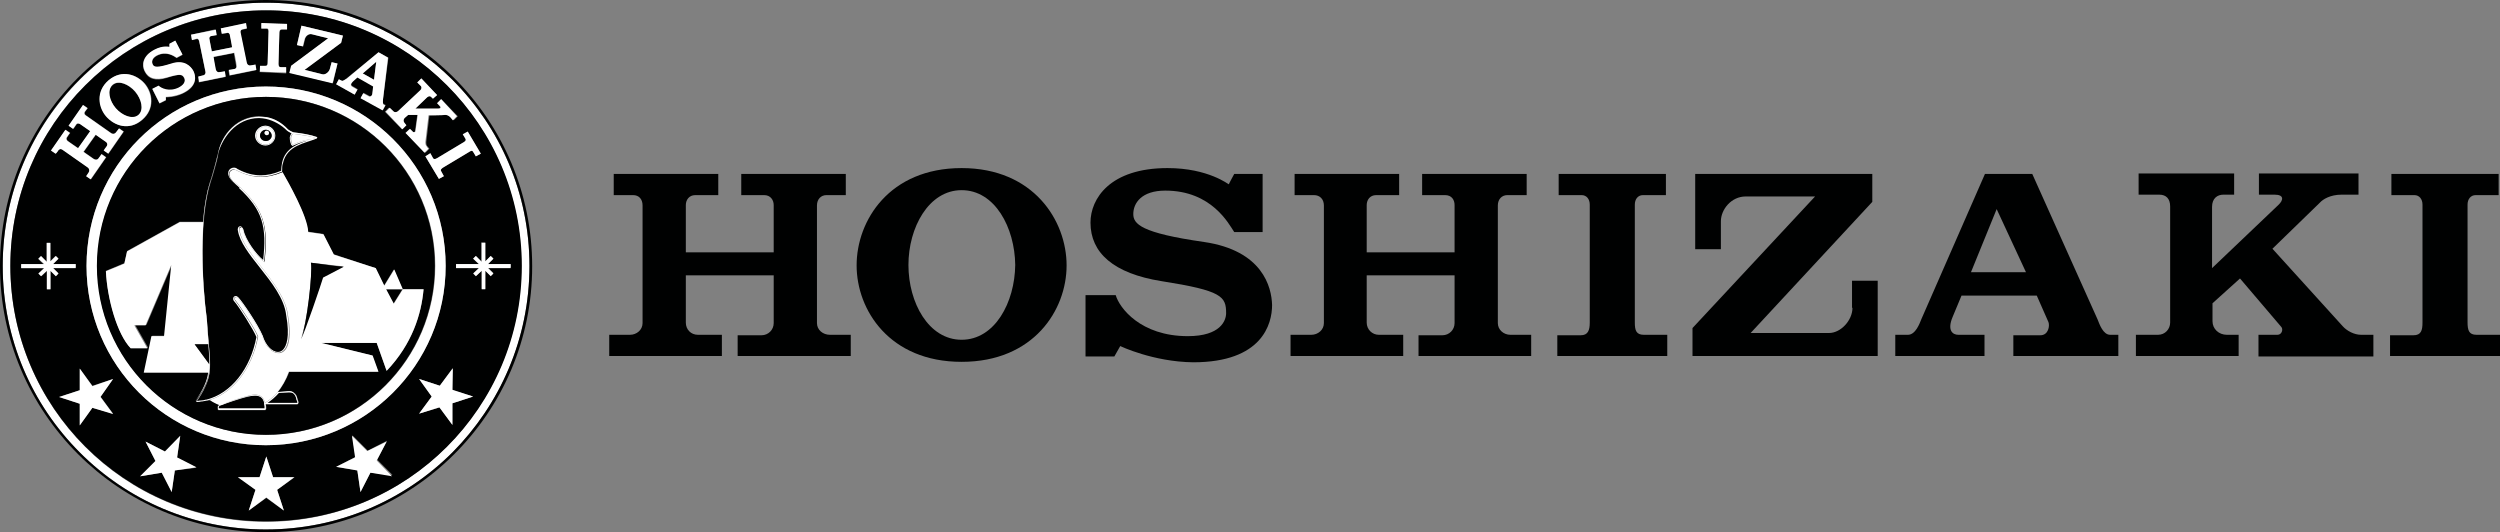 <?xml version="1.0" encoding="utf-8"?>
<!-- Generator: Adobe Illustrator 29.8.1, SVG Export Plug-In . SVG Version: 9.03 Build 0)  -->
<svg version="1.0" id="Layer_1" xmlns="http://www.w3.org/2000/svg" xmlns:xlink="http://www.w3.org/1999/xlink" x="0px" y="0px"
	 viewBox="0 0 554.8 118.1" style="enable-background:new 0 0 554.8 118.1;" xml:space="preserve">
<rect x="0" y="0" width="554.8" height="118.1" fill="#808080" stroke="none"/>
<style type="text/css">
	.st0{fill:none;}
	.st1{fill:#FFFFFF;}
	.st2{fill:#000101;}
</style>
<g>
	<polygon class="st0" points="437.4,60.4 449.6,60.4 443.1,46.5 	"/>
	<path class="st0" d="M213.4,42.2c-7.3,0-11.8,8.3-11.8,16.6c0,8.3,4.5,16.6,11.8,16.6c7.4,0,11.8-8.2,11.9-16.6
		C225.2,50.5,220.8,42.2,213.4,42.2z"/>
	<path class="st0" d="M117.5,59C117.5,59,117.5,59,117.5,59c0-16.2-6.5-30.8-17.1-41.4C91.1,8.4,78.8,2.3,65,0.9
		c13.8,1.4,26.1,7.6,35.4,16.8C111,28.3,117.5,42.9,117.5,59z"/>
	<path class="st1" d="M100.4,100.4C111,89.8,117.5,75.2,117.5,59c0-16.1-6.6-30.8-17.1-41.3C91.1,8.4,78.8,2.3,65,0.9
		c-2-0.2-4-0.3-6-0.3c-16.1,0-30.8,6.5-41.3,17.1C7.1,28.3,0.6,42.9,0.6,59c0,16.2,6.5,30.8,17.1,41.4C28.3,111,42.9,117.5,59,117.5
		v0C75.2,117.5,89.8,111,100.4,100.4z M2.3,59C2.3,27.7,27.7,2.3,59,2.3s56.7,25.4,56.7,56.7S90.4,115.8,59,115.8
		C27.7,115.8,2.3,90.4,2.3,59z"/>
	<path class="st2" d="M59,0C26.4,0,0,26.4,0,59c0,32.6,26.4,59,59,59.1v-0.3v-0.3c-16.1,0-30.8-6.5-41.3-17.1
		C7.1,89.8,0.6,75.2,0.6,59c0-16.1,6.5-30.8,17.1-41.4C28.3,7.1,42.9,0.6,59,0.6c2,0,4,0.1,6,0.3c13.8,1.4,26.1,7.6,35.4,16.8
		C111,28.3,117.5,42.9,117.5,59c0,0,0,0,0,0c0,16.2-6.6,30.8-17.1,41.4C89.8,111,75.2,117.5,59,117.5v0v0.3v0.3
		c32.6,0,59.1-26.4,59.1-59S91.7,0,59,0z"/>
	<polygon class="st2" points="83.5,13.7 80.5,16.3 83,17.7 	"/>
	<path class="st2" d="M30.7,25.6c1.3-1.1,0.8-3.5-0.7-5.2c-1.4-1.7-3.7-2.7-5-1.5c-1.4,1.1-0.7,3.5,0.7,5.2
		C27.1,25.7,29.4,26.7,30.7,25.6z"/>
	<path class="st2" d="M115.8,59c0-31.3-25.4-56.7-56.7-56.7S2.3,27.7,2.3,59s25.4,56.7,56.7,56.7C90.4,115.8,115.8,90.4,115.8,59z
		 M82.2,104.9l-2.2,4.3l-0.7-4.8l-4.7-0.8l4.3-2.2l-0.7-4.8l3.4,3.4l4.3-2.2l-2.2,4.2l3.4,3.4L82.2,104.9z M100.4,89.5l0,4.8
		l-2.8-3.9L93,91.8l2.8-3.8L93,84.1l4.6,1.5l2.8-3.8l0,4.8L105,88L100.4,89.5z M107.7,53.9V58l1.2-1.2l0.6,0.6l-1.2,1.2h5.1v0.8
		h-5.1l1.2,1.2l-0.6,0.6l-1.2-1.2v4.1h-0.8v-4.1l-1.2,1.2l-0.6-0.6l1.2-1.2h-5.1v-0.8h5l-1.2-1.2l0.6-0.6l1.2,1.2v-4.2H107.7z
		 M103.8,29.2l2.9,4.9l-1.1,0.6c0,0-0.4-0.8-0.6-1c-0.1-0.2-0.4-0.3-0.7-0.1l-6,3.6c-0.4,0.2-0.6,0.5-0.4,0.8l0.6,1.1l-1.1,0.6l-3-5
		l1.1-0.7l0.6,1.1c0.2,0.4,0.5,0.3,0.9,0l6-3.6c0.3-0.2,0.4-0.4,0.3-0.7c-0.2-0.3-0.6-1-0.6-1L103.8,29.2z M87.3,24.7
		c0.3,0.3,0.7,0.2,1,0l5-4.7c0.3-0.3,0.3-0.6,0.1-0.9l-0.8-0.8l0.9-0.9l3.5,3.7L96,21.9l-0.4-0.4c-0.2-0.2-0.6-0.3-0.9,0.1l-2.6,2.5
		l5.1,0c0.4,0,0.7-0.2,0.3-0.6L97,22.9l0.9-0.9l3.7,3.8l-0.9,0.9l-0.6-0.7c-0.4-0.4-0.9-0.5-1.1-0.5c-0.2,0-3.7,0.1-3.7,0.1
		l-0.7,5.9c0,0.3,0,0.8,0.3,1c0.1,0.1,0.4,0.5,0.4,0.5l-0.9,0.9L90,29.5l0.9-0.9l0.7,0.7c0.2,0.2,0.4,0,0.5-0.2l0.5-3.6l-2.1,0
		l-0.8,0.7c-0.3,0.3-0.3,0.8,0,1.1l0.4,0.5l-0.9,0.9l-3.8-3.9l0.9-0.9L87.3,24.7z M84,11.6l2.2,1.2L85,22c0,0.3-0.2,1,0.2,1.1
		l0.4,0.2L85,24.4l-4.9-2.7l0.6-1.1l1.3,0.7c0.4,0.2,0.7-0.2,0.7-0.5l0.2-1.7l-3.5-2l-1,0.9c-0.6,0.5-0.5,0.9-0.2,1.1l1.2,0.7
		L78.7,21l-4.1-2.3l0.6-1.1l0.6,0.3c0.3,0.2,0.8-0.3,1.1-0.5L84,11.6z M64.7,14.6l8.2-6.1l-3.6-0.9c-0.7-0.2-1.5,0.4-1.6,1.1
		l-0.4,1.6L65.9,10l1-4.3l9.2,2.2l-0.4,1.6l-8.1,6l4,1c0.6,0.2,1.4-0.4,1.6-1.2l0.4-1.5l1.3,0.3l-1,4.3l-9.6-2.3
		C64.3,16.2,64.7,14.6,64.7,14.6z M57.7,14.7l1.2,0c0.4,0,0.5-0.3,0.5-0.7l0.2-7c0-0.3-0.2-0.6-0.4-0.6c-0.3,0-1.2,0-1.2,0l0-1.2
		l5.7,0.2l0,1.2c0,0-0.9,0-1.2,0c-0.3,0-0.4,0.2-0.5,0.6l-0.2,7c0,0.5,0.1,0.7,0.5,0.8l1.2,0l0,1.3L57.6,16L57.7,14.7z M47.8,6.5
		l0.2,1.2c0,0-1,0.2-1.2,0.2c-0.3,0.1-0.4,0.4-0.4,0.7C46.6,9,47,11.4,47,11.4l4.6-0.9c0,0-0.5-2.4-0.5-2.7
		c-0.1-0.3-0.3-0.6-0.6-0.5c-0.2,0.1-1.2,0.2-1.2,0.2L49,6.3l5.5-1.1l0.2,1.2l-1,0.2c-0.3,0.1-0.4,0.3-0.4,0.7l1.4,6.8
		c0.1,0.4,0.4,0.6,0.8,0.5c0.2,0,1.1-0.2,1.1-0.2l0.2,1.2l-5.9,1.2l-0.2-1.2c0,0,0.9-0.2,1.2-0.2c0.4-0.1,0.6-0.4,0.5-0.8
		c-0.1-0.3-0.5-2.8-0.5-2.8l-4.6,0.9c0,0,0.5,2.4,0.5,2.8c0.1,0.4,0.4,0.6,0.8,0.6c0.3-0.1,1.2-0.2,1.2-0.2l0.2,1.2l-5.9,1.2L44,17
		c0,0,0.8-0.2,1.1-0.2c0.3-0.1,0.6-0.4,0.5-0.8l-1.4-6.8c-0.1-0.4-0.3-0.6-0.6-0.5l-1,0.2l-0.2-1.2L47.8,6.5z M34.3,11.1
		c1.9-1,3.4-0.6,3.3-0.6c0,0,0-0.7,0-0.7l1.3-0.7l1.6,3.1l-1.3,0.7c-0.5-0.3-2.2-1.7-4.4-0.5c-1.1,0.6-1.2,1.4-0.9,2
		c0.2,0.5,0.9,0.8,4.1-0.2c3-1,4.4,0.7,4.9,1.6c0.5,1,1.1,3.3-2.2,4.9c-1.9,1-3.9,0.9-3.9,0.9v0.7L35.4,23l-1.6-3.2l1.4-0.7
		c0.5,0.6,2.3,1.6,4.5,0.4c1.6-0.8,1.4-1.7,1.2-2.1c-0.5-0.9-0.8-1.1-3.9-0.1c-2.5,0.8-4.1,0.2-4.9-1.4
		C31.4,14.5,31.5,12.4,34.3,11.1z M24.2,17.8c2.9-2.5,6.3-1.2,8,0.8c1.7,2,2.3,5.5-0.6,8c-2.9,2.5-6.2,1.3-7.9-0.8
		C21.9,23.8,21.2,20.3,24.2,17.8z M14.6,28.8l1,0.7c0,0-0.6,0.8-0.7,1c-0.2,0.3-0.1,0.6,0.2,0.8c0.3,0.2,2.3,1.6,2.3,1.6l2.7-3.8
		c0,0-2-1.4-2.3-1.6c-0.2-0.2-0.6-0.2-0.8,0.1c-0.1,0.2-0.7,1-0.7,1l-1-0.7l3.2-4.6l1,0.7c0,0-0.6,0.8-0.6,0.8
		c-0.2,0.2-0.1,0.6,0.2,0.8l5.7,4c0.3,0.2,0.8,0.1,1-0.2c0.1-0.2,0.6-0.9,0.7-0.9l1,0.7l-3.4,4.9l-1-0.7c0,0,0.5-0.8,0.7-1
		c0.2-0.3,0.1-0.7-0.2-0.9c-0.3-0.2-2.3-1.6-2.3-1.6l-2.7,3.8c0,0,2,1.4,2.3,1.6c0.3,0.2,0.7,0.2,1-0.1c0.2-0.2,0.7-1,0.7-1l1,0.7
		l-3.4,4.9l-1-0.7c0,0,0.5-0.7,0.6-0.9c0.2-0.3,0.1-0.7-0.2-1l-5.7-4C13.5,33,13.2,33,13,33.3c0,0-0.6,0.8-0.6,0.8l-1-0.7L14.6,28.8
		z M12.4,61.3l-1.2-1.2v4.1h-0.8v-4.1l-1.2,1.2l-0.6-0.6l1.2-1.2H4.7v-0.8h5l-1.2-1.2l0.6-0.6l1.2,1.2v-4.2h0.8V58l1.2-1.2l0.6,0.6
		l-1.2,1.2h5.1v0.8h-5.1l1.2,1.2L12.4,61.3z M20.5,90.5l-2.8,3.9l0-4.8l-4.6-1.5l4.6-1.5l0-4.8l2.8,3.8l4.6-1.5l-2.8,3.9l2.8,3.8
		L20.5,90.5z M19.2,59c0-22,17.8-39.8,39.8-39.8S98.9,37,98.9,59C98.9,81,81,98.8,59,98.8C37.1,98.8,19.2,81,19.2,59z M38.8,104.4
		l-0.7,4.8l-2.2-4.3l-4.8,0.8l3.4-3.4L32.3,98l4.3,2.2l3.4-3.4l-0.7,4.8l4.3,2.2L38.8,104.4z M52.8,105.9h4.8l1.5-4.6l1.5,4.6h4.8
		l-3.9,2.8l1.5,4.6l-3.9-2.8l-3.9,2.8l1.5-4.6L52.8,105.9z"/>
	<path class="st1" d="M98.9,59C98.9,37,81,19.2,59,19.2S19.2,37,19.2,59c0,22,17.8,39.8,39.8,39.8C81,98.8,98.9,81,98.9,59z
		 M21.6,59c0-20.7,16.8-37.5,37.5-37.5c20.7,0,37.5,16.8,37.5,37.5S79.8,96.5,59.1,96.5S21.6,79.7,21.6,59z"/>
	<path class="st1" d="M63.5,14.9l-1.2,0c-0.4,0-0.5-0.3-0.5-0.8l0.2-7c0-0.3,0.2-0.6,0.5-0.6c0.3,0,1.2,0,1.2,0l0-1.2l-5.7-0.2
		l0,1.2c0,0,0.9,0,1.2,0c0.3,0,0.4,0.2,0.4,0.6l-0.2,7c0,0.5-0.1,0.7-0.5,0.7l-1.2,0l0,1.3l5.8,0.2L63.5,14.9z"/>
	<path class="st1" d="M103,31.5l-6,3.6c-0.4,0.2-0.7,0.3-0.9,0L95.5,34l-1.1,0.7l3,5l1.1-0.6l-0.6-1.1c-0.2-0.3,0-0.5,0.4-0.8l6-3.6
		c0.3-0.2,0.6-0.2,0.7,0.1c0.2,0.3,0.6,1,0.6,1l1.1-0.6l-2.9-4.9l-1.1,0.6c0,0,0.5,0.8,0.6,1C103.5,31.1,103.3,31.3,103,31.5z"/>
	<path class="st1" d="M74.9,14.1l-1.3-0.3l-0.4,1.5c-0.2,0.7-1,1.3-1.6,1.2l-4-1l8.1-6l0.4-1.6l-9.2-2.2l-1,4.3l1.3,0.3l0.4-1.6
		c0.2-0.7,0.9-1.3,1.6-1.1l3.6,0.9l-8.2,6.1c0,0-0.4,1.6-0.4,1.6l9.6,2.3L74.9,14.1z"/>
	<path class="st1" d="M75.8,17.9l-0.6-0.3l-0.6,1.1l4.1,2.3l0.6-1.1l-1.2-0.7c-0.3-0.2-0.4-0.5,0.2-1.1l1-0.9l3.5,2l-0.2,1.7
		c0,0.2-0.4,0.7-0.7,0.5l-1.3-0.7l-0.6,1.1l4.9,2.7l0.6-1.1l-0.4-0.2C84.9,22.9,85,22.3,85,22l1.1-9.2L84,11.6l-7.1,5.9
		C76.6,17.6,76.1,18.1,75.8,17.9z M83.5,13.7l-0.5,4l-2.5-1.4L83.5,13.7z"/>
	<path class="st1" d="M89.3,28.7l0.9-0.9l-0.4-0.5c-0.3-0.3-0.3-0.8,0-1.1l0.8-0.7l2.1,0l-0.5,3.6c0,0.2-0.3,0.3-0.5,0.2L91,28.6
		L90,29.5l4.2,4.4l0.9-0.9c0,0-0.4-0.4-0.4-0.5c-0.3-0.3-0.3-0.7-0.3-1l0.7-5.9c0,0,3.5,0,3.7-0.1c0.3,0,0.7,0.1,1.1,0.5l0.6,0.7
		l0.9-0.9L97.9,22L97,22.9l0.6,0.6c0.4,0.4,0.1,0.6-0.3,0.6l-5.1,0l2.6-2.5c0.4-0.3,0.7-0.3,0.9-0.1l0.4,0.4l0.9-0.8l-3.5-3.7
		l-0.9,0.9l0.8,0.8c0.2,0.2,0.2,0.6-0.1,0.9l-5,4.7c-0.3,0.2-0.7,0.3-1,0l-0.8-0.8l-0.9,0.9L89.3,28.7z"/>
	<path class="st1" d="M43.6,8.6c0.3-0.1,0.5,0.1,0.6,0.5l1.4,6.8c0.1,0.4-0.2,0.8-0.5,0.8C44.8,16.8,44,17,44,17l0.2,1.2l5.9-1.2
		l-0.2-1.2c0,0-0.9,0.2-1.2,0.2c-0.4,0.1-0.7-0.2-0.8-0.6c-0.1-0.3-0.5-2.8-0.5-2.8l4.6-0.9c0,0,0.5,2.4,0.5,2.8
		c0.1,0.4-0.1,0.8-0.5,0.8c-0.3,0.1-1.2,0.2-1.2,0.2l0.2,1.2l5.9-1.2l-0.2-1.2c0,0-0.8,0.2-1.1,0.2c-0.4,0.1-0.7-0.2-0.8-0.5
		l-1.4-6.8c-0.1-0.4,0.1-0.6,0.4-0.7l1-0.2l-0.2-1.2L49,6.3l0.2,1.2c0,0,1-0.2,1.2-0.2c0.3-0.1,0.6,0.2,0.6,0.5
		c0.1,0.3,0.5,2.7,0.5,2.7L47,11.4c0,0-0.5-2.4-0.5-2.7c-0.1-0.3,0-0.6,0.4-0.7c0.2,0,1.2-0.2,1.2-0.2l-0.2-1.2l-5.5,1.1l0.2,1.2
		L43.6,8.6z"/>
	<path class="st1" d="M13,33.3c0.2-0.2,0.5-0.3,0.8-0.1l5.7,4c0.3,0.2,0.4,0.7,0.2,1c-0.1,0.2-0.6,0.9-0.6,0.9l1,0.7l3.4-4.9l-1-0.7
		c0,0-0.5,0.8-0.7,1c-0.2,0.3-0.6,0.3-1,0.1c-0.3-0.2-2.3-1.6-2.3-1.6l2.7-3.8c0,0,2,1.4,2.3,1.6c0.3,0.2,0.4,0.6,0.2,0.9
		c-0.2,0.2-0.7,1-0.7,1l1,0.7l3.4-4.9l-1-0.7c0,0-0.5,0.7-0.7,0.9c-0.2,0.3-0.6,0.4-1,0.2l-5.7-4c-0.3-0.2-0.4-0.5-0.2-0.8
		c0,0,0.6-0.8,0.6-0.8l-1-0.7l-3.2,4.6l1,0.7c0,0,0.6-0.8,0.7-1c0.2-0.3,0.5-0.2,0.8-0.1c0.3,0.2,2.3,1.6,2.3,1.6l-2.7,3.8
		c0,0-2-1.4-2.3-1.6c-0.2-0.2-0.4-0.5-0.2-0.8c0.1-0.2,0.7-1,0.7-1l-1-0.7l-3.2,4.6l1,0.7C12.5,34.1,13,33.3,13,33.3z"/>
	<path class="st1" d="M37,17.2c3.1-0.9,3.5-0.7,3.9,0.1c0.2,0.4,0.3,1.3-1.2,2.1c-2.2,1.1-4,0.1-4.5-0.4l-1.4,0.7l1.6,3.2l1.4-0.7
		v-0.7c0,0,2,0,3.9-0.9c3.3-1.7,2.7-3.9,2.2-4.9c-0.5-0.9-1.9-2.6-4.9-1.6c-3.2,1-3.8,0.8-4.1,0.2c-0.3-0.6-0.2-1.4,0.9-2
		c2.2-1.1,3.9,0.2,4.4,0.5l1.3-0.7l-1.6-3.1l-1.3,0.7c0,0,0,0.7,0,0.7c0,0-1.4-0.4-3.3,0.6c-2.7,1.4-2.8,3.5-2.2,4.7
		C32.9,17.4,34.5,17.9,37,17.2z"/>
	<path class="st1" d="M31.5,26.6c2.9-2.5,2.3-5.9,0.6-8c-1.7-2-5-3.3-8-0.8c-2.9,2.5-2.3,6-0.6,8C25.3,27.9,28.6,29.1,31.5,26.6z
		 M25,18.8c1.3-1.1,3.6-0.1,5,1.5c1.4,1.7,2,4.1,0.7,5.2c-1.3,1.1-3.6,0.1-5-1.5C24.3,22.4,23.7,20,25,18.8z"/>
	<polygon class="st1" points="59.1,110.4 63,113.3 61.5,108.7 65.3,105.9 60.6,105.9 59.1,101.3 57.6,105.9 52.8,105.9 56.7,108.7 
		55.2,113.3 	"/>
	<polygon class="st1" points="85.8,98 81.5,100.1 78.1,96.7 78.8,101.5 74.6,103.6 79.3,104.4 80,109.2 82.2,104.9 87,105.7 
		83.6,102.2 	"/>
	<polygon class="st1" points="100.5,81.7 97.6,85.6 93,84.1 95.8,88 93,91.8 97.5,90.4 100.4,94.3 100.4,89.5 105,88 100.4,86.5 	
		"/>
	<polygon class="st1" points="40,96.7 36.6,100.2 32.3,98 34.5,102.3 31.1,105.7 35.9,104.9 38.1,109.2 38.8,104.4 43.6,103.7 
		39.3,101.5 	"/>
	<polygon class="st1" points="25.1,84.1 20.5,85.7 17.7,81.8 17.7,86.6 13.1,88.1 17.7,89.6 17.7,94.4 20.5,90.5 25.1,91.9 
		22.3,88.1 	"/>
	<polygon class="st1" points="16.8,59.5 16.8,58.6 11.8,58.6 13,57.4 12.4,56.8 11.2,58 11.2,53.9 10.4,53.9 10.4,58.1 9.1,56.8 
		8.5,57.4 9.8,58.6 4.7,58.6 4.7,59.5 9.8,59.5 8.5,60.7 9.1,61.3 10.4,60.1 10.4,64.2 11.2,64.2 11.2,60.1 12.4,61.3 13,60.7 
		11.8,59.5 	"/>
	<polygon class="st1" points="105.6,56.8 105,57.4 106.3,58.6 101.2,58.6 101.2,59.5 106.3,59.5 105,60.7 105.6,61.3 106.9,60.1 
		106.9,64.2 107.7,64.2 107.7,60.1 108.9,61.3 109.5,60.7 108.3,59.5 113.3,59.5 113.3,58.6 108.3,58.6 109.5,57.4 108.9,56.8 
		107.7,58 107.7,53.9 106.9,53.9 106.9,58.1 	"/>
	<path class="st2" d="M96.5,59c0-20.7-16.8-37.5-37.5-37.5c-20.7,0-37.5,16.8-37.5,37.5s16.8,37.5,37.5,37.5S96.5,79.7,96.5,59z
		 M58.9,91H48.4c0-0.1-0.1-0.2-0.1-0.3c0,0,0-0.1,0-0.1c0-0.1,0-0.1,0-0.2c0,0,0-0.1,0-0.1c0,0,0,0,0-0.1c0.1-0.2,0.3-0.3,0.5-0.4
		c-1.3-0.5-2.2-1-2.3-1.2c-0.2,0.1-0.3,0.1-0.5,0.1c0,0-0.1,0-0.1,0c-0.4,0.1-0.7,0.2-1.1,0.2c-0.1,0-0.1,0-0.2,0
		c-0.4,0-0.8,0.1-1.1,0.1c0,0,0,0,0,0c0,0,0,0,0,0c0,0,0,0,0,0c1.8-2.6,2.6-4.4,2.9-6.4H32.1l1.7-8.1h2.8l1.6-15.8l-5.7,13.4h-2.5
		l2.9,5.1H29c-3-3.1-5.2-11-5.5-17.1l4.1-1.7l0.6-2.7l11.7-6.5h5.2c0,0.3,0,0.6,0,0.9c0.2-3.7,0.7-7.2,1.6-10
		c0.3-0.8,1.5-5.1,1.5-5.2c0.9-6.4,6.1-10,11-8.9c1.7,0.4,3.3,1.2,4.7,2.7c0.2,0.2,1,0.7,1.5,0.7c1.7,0.2,3.6,0.5,4.9,1
		c0.2,0.1,0.1,0.3-0.2,0.4c-2.3,1-6.5,1.4-7.3,5.4c-0.1,0.6-0.2,1.2-0.2,1.9c1.2,2.1,5.6,9.8,5.7,13.3l3.4,0.5l2.3,4.5l1.5,0.5
		l7.8,2.6l1.9,3.9l2.2-3.6l1.9,4.4l-3.7,0l1.7,3.2l2-3.2H94c-0.5,5.6-2.5,12.1-8.2,18.1l-2.2-6.2H71.2l11.4,2.8l1.3,3.6H64.2
		c-0.7,1.9-1.6,3.3-2.5,4.5l2.2-0.1c0.5-0.1,1-0.1,1.5,0.4c0.3,0.3,0.5,0.7,0.7,1.4c0.1,0.3,0.3,0.8,0,1h-7.1c0,0.2,0.1,0.4,0.1,0.6
		c0,0,0,0.1,0,0.1c0,0.1,0,0.1,0,0.2c0,0.1,0,0.1,0,0.1c0,0,0,0.1,0,0.1C58.9,90.9,58.9,90.9,58.9,91C58.9,91,58.9,91,58.9,91z"/>
	<path class="st1" d="M48.4,90.6c0-0.1,0-0.1,0-0.2C48.3,90.5,48.3,90.5,48.4,90.6z"/>
	<path class="st1" d="M59,90.4c0,0.1,0,0.1,0,0.2C59,90.5,59,90.4,59,90.4z"/>
	<path class="st1" d="M66,89.6h-7.1c0,0.2,0.1,0.4,0.1,0.6c0-0.2,0-0.4-0.1-0.6L66,89.6c0.4-0.2,0.1-0.7,0-1
		c-0.1-0.7-0.4-1.2-0.7-1.4c0.3,0.3,0.5,0.7,0.7,1.4C66.1,88.9,66.3,89.4,66,89.6z"/>
	<path class="st1" d="M59,90.7c0,0,0,0.1,0,0.1C59,90.8,59,90.7,59,90.7z"/>
	<path class="st1" d="M54.8,87.9c2.1-0.7,3.4-0.3,3.9,1.1c0,0.1,0.1,0.3,0.1,0.4c1-0.6,1.9-1.3,2.8-2.4l0,0c0.9-1.1,1.8-2.6,2.5-4.5
		H84l-1.3-3.6l-11.4-2.8h12.3l2.2,6.2c5.7-6,7.7-12.6,8.2-18.1h-4.6l-2,3.2l-1.7-3.2l3.7,0l-1.9-4.4l-2.2,3.6l-1.9-3.9L75.6,57
		l-1.5-0.5l-2.3-4.5l-3.4-0.5c-0.1-3.5-4.5-11.2-5.7-13.3c-3.5,1.5-6.4,1.5-10.1-0.3c-0.9-0.7-2.8,0.4-0.8,2.4l0-0.1
		c7,6,7.8,9.9,6.9,18c-1.6-1.1-4.3-4.8-4.8-7.2c-0.1-0.7-0.9-0.8-0.7,0.2c0.8,5.2,9.9,11.9,10.7,18.7c2,11.3-4.4,9.6-5.7,4.7
		c-1.1-2.5-4.5-7.6-5.4-8.4c-0.4-0.6-1,0-0.5,0.5c1,1.2,4.6,6.7,5,8c-1.3,7-5.6,12.7-11.2,14.2c0.2,0,0.3-0.1,0.5-0.1
		c0.1,0.1,1,0.7,2.3,1.2c0.1,0,0.2-0.1,0.3-0.1C49.9,89.4,53.2,88.3,54.8,87.9z M69,58.3l5.2,0.6l2,0.2l-4.6,2.4
		c-0.3,1.2-4.2,12.3-4.9,13.7C68.2,71.9,69.4,60.5,69,58.3z"/>
	<path class="st1" d="M44.7,89.1c-0.4,0-0.8,0.1-1.1,0.1C43.9,89.2,44.3,89.1,44.7,89.1z"/>
	<path class="st1" d="M48.4,90.3C48.4,90.3,48.4,90.3,48.4,90.3C48.4,90.3,48.4,90.3,48.4,90.3z"/>
	<path class="st1" d="M45.9,70.8c-1.1-8-1.8-22.3,0.8-30.6c0.3-0.8,1.5-5.1,1.5-5.2c0.9-6.4,6.1-9.9,11-8.9c-4.9-1-10.1,2.5-11,8.9
		c0,0.2-1.2,4.4-1.5,5.2c-0.9,2.8-1.4,6.3-1.6,10c0-0.3,0-0.6,0-0.9h-5.2l-11.7,6.5l-0.6,2.7l-4.1,1.7c0.3,6.2,2.5,14,5.5,17.1h3.7
		l-2.9-5.1h2.5l5.7-13.4l-1.6,15.8h-2.8l-1.7,8.1h14.3c-0.3,2-1.1,3.7-2.9,6.4c0,0,0,0,0,0C47.7,83.1,46.5,81.7,45.9,70.8z
		 M43.2,76.4h3.1c0.1,1.8,0.3,3.3,0.2,4.5L43.2,76.4z"/>
	<path class="st1" d="M45.9,88.8c-0.4,0.1-0.7,0.2-1.1,0.2C45.2,89,45.6,88.9,45.9,88.8z"/>
	<path class="st1" d="M48.4,91c0-0.1-0.1-0.2-0.1-0.3C48.4,90.8,48.4,90.9,48.4,91l10.4,0c0,0,0,0,0-0.1c0,0,0,0,0,0.1H48.4z"/>
	<path class="st2" d="M76.3,59.2l-2-0.2L69,58.3c0.4,2.2-0.9,13.7-2.2,17c0.8-1.4,4.6-12.6,4.9-13.7L76.3,59.2z"/>
	<path class="st2" d="M46.3,76.4h-3.1l3.3,4.5C46.5,79.7,46.4,78.3,46.3,76.4z"/>
	<g>
		<path class="st2" d="M43.7,89c3.3-4.8,3.2-6.8,2.6-13c-0.1-1.5-0.3-3.2-0.4-5.2C45,64.1,44,49,46.8,40.3c0.3-0.7,1.5-5.1,1.5-5.3
			c0.8-5.9,5.2-9,9.2-9c0.6,0,1.1,0.1,1.7,0.2c1.7,0.4,3.3,1.3,4.6,2.7c0.1,0.2,0.7,0.5,1.2,0.7c-0.3,0.2-0.5,0.5-0.5,1
			c0,0.7,0.2,1.6,0.4,1.7l0.1,0l0.1,0c1.7-0.8,3.3-1.2,4.8-1.3c0.1,0,0.1,0,0.2,0c-0.4,0.1-0.8,0.3-1.3,0.4
			c-2.3,0.7-5.2,1.7-5.9,4.9c-0.1,0.6-0.2,1.2-0.2,1.9c-1.7,0.7-3.2,1-4.7,1c-1.7,0-3.4-0.4-5.3-1.4c-0.2-0.1-0.4-0.2-0.7-0.2
			c-0.5,0-0.9,0.3-1.1,0.7c-0.1,0.3-0.2,1.1,0.9,2.1l0.8,0.8l-0.1-0.2c6.2,5.5,7,9.2,6.2,17c-1.7-1.2-4.2-4.8-4.6-6.9
			c-0.1-0.4-0.3-0.6-0.6-0.6c-0.1,0-0.2,0-0.3,0.1C53,50.6,53,50.8,53,51.2c0.4,2.4,2.5,5.2,4.8,8.1c2.7,3.4,5.5,7,5.9,10.6
			c0.6,3.7,0.4,6.4-0.6,7.7c-0.4,0.4-0.8,0.7-1.3,0.7c-1.4,0-3-1.6-3.5-3.7c-1.1-2.6-4.6-7.7-5.4-8.5c-0.1-0.2-0.3-0.3-0.5-0.3
			c-0.2,0-0.3,0.1-0.4,0.2c-0.1,0.2-0.1,0.4,0.2,0.7c1,1.1,4.5,6.7,5,8c-1.3,7-5.7,12.6-11.2,14l-0.1,0c-0.4,0.1-0.7,0.2-1.1,0.2
			l-0.2,0C44.3,89,44,89,43.7,89z M58.9,27.9c-1.2,0-2.1,1-2.1,2.1s1,2.1,2.1,2.1c1.2,0,2.1-1,2.1-2.1S60.1,27.9,58.9,27.9z
			 M70.2,30.7C70.3,30.7,70.3,30.7,70.2,30.7c0-0.1,0-0.1,0-0.1C70.3,30.6,70.3,30.6,70.2,30.7C70.3,30.7,70.3,30.7,70.2,30.7z"/>
		<path class="st1" d="M57.5,26.2c0.5,0,1.1,0.1,1.6,0.2c1.7,0.4,3.3,1.3,4.6,2.6c0.1,0.1,0.6,0.4,1,0.6c-0.2,0.2-0.3,0.5-0.4,0.9
			c0,0.7,0.2,1.6,0.5,1.8l0.1,0.1l0.1-0.1c1.3-0.6,2.5-1,3.7-1.2c0,0-0.1,0-0.1,0c-2.3,0.7-5.3,1.7-6,5c-0.1,0.6-0.2,1.2-0.2,1.8
			c-1.7,0.7-3.1,1-4.5,1c-1.7,0-3.3-0.4-5.2-1.4c-0.2-0.2-0.5-0.3-0.8-0.3c-0.5,0-1,0.3-1.2,0.8c-0.1,0.4-0.2,1.2,0.9,2.2l1.6,1.5
			L53,41.7c5.4,5,6.2,8.7,5.4,16c-1.6-1.3-4-4.6-4.4-6.7c-0.1-0.4-0.4-0.8-0.7-0.8c-0.1,0-0.3,0.1-0.4,0.2c-0.1,0.2-0.2,0.5-0.1,0.8
			c0.4,2.5,2.5,5.2,4.8,8.1c2.7,3.4,5.5,7,5.9,10.6c0.9,5,0,6.9-0.6,7.6c-0.3,0.4-0.8,0.6-1.2,0.6c-1.4,0-2.8-1.6-3.4-3.6
			c-1.1-2.6-4.6-7.7-5.4-8.5c-0.2-0.2-0.4-0.3-0.6-0.3c-0.2,0-0.4,0.1-0.5,0.3c-0.1,0.3-0.1,0.6,0.2,0.9c1,1.1,4.4,6.5,4.9,7.9
			c-1.3,7-5.6,12.5-11.1,13.9l-0.1,0l-0.1,0c-0.3,0.1-0.7,0.2-1.1,0.2l-0.1,0l-0.1,0c-0.2,0-0.4,0.1-0.6,0.1c3.2-4.7,3-6.7,2.5-12.9
			c-0.1-1.5-0.3-3.2-0.4-5.2c-0.9-6.7-2-21.8,0.8-30.5c0.3-0.7,1.5-5.1,1.5-5.3C49.1,30.6,52.4,26.2,57.5,26.2 M58.9,32.3
			c1.2,0,2.2-1,2.2-2.2c0-1.2-1-2.2-2.2-2.2c-1.2,0-2.3,1-2.3,2.2C56.6,31.3,57.7,32.3,58.9,32.3 M57.5,25.9c-4.3,0-8.5,3.4-9.3,9.1
			c0,0.1-1.2,4.4-1.5,5.2c-2.6,8.3-1.9,22.5-0.8,30.6c0.7,10.9,1.9,12.2-2.4,18.4c0,0,0,0,0,0c0,0,0,0,0,0c0.4,0,0.8,0,1.1-0.1
			c0.1,0,0.1,0,0.2,0c0.4-0.1,0.7-0.1,1.1-0.2c0,0,0.1,0,0.1,0c5.6-1.5,10-7.2,11.2-14.2c-0.4-1.3-4-6.8-5-8
			c-0.3-0.4-0.2-0.8,0.1-0.8c0.1,0,0.3,0.1,0.4,0.2c0.9,0.8,4.3,5.9,5.4,8.4c0.6,2.2,2.2,3.8,3.6,3.8c1.7,0,3.1-2.3,2.1-8.5
			c-0.8-6.8-9.9-13.5-10.7-18.7c-0.1-0.5,0.1-0.7,0.2-0.7c0.2,0,0.4,0.2,0.5,0.5c0.5,2.4,3.2,6.1,4.8,7.2c0.9-8.1,0.1-12-6.9-18
			l0,0.1c-1.6-1.5-0.7-2.6,0.1-2.6c0.2,0,0.5,0.1,0.7,0.2c1.9,1,3.7,1.4,5.3,1.4c1.6,0,3.1-0.4,4.8-1.1c0-0.7,0-1.4,0.2-1.9
			c0.9-4,5-4.4,7.3-5.4c0.3-0.1,0.4-0.3,0.2-0.4c-1.4-0.5-3.2-0.8-4.9-1c-0.5,0-1.4-0.6-1.5-0.7c-1.4-1.5-3-2.4-4.7-2.7
			C58.6,26,58.1,25.9,57.5,25.9L57.5,25.9z M58.9,32.1c-1.1,0-2-0.9-2-2c0-1.1,0.9-2,2-2c1.1,0,2,0.9,2,2
			C60.9,31.2,60,32.1,58.9,32.1L58.9,32.1z M64.9,32.1c-0.2-0.1-0.8-2,0.1-2.4c2,0.2,3.8,0.5,4.9,0.9c0.2,0.1,0.3,0.2-0.3,0.2
			C68.2,30.9,66.6,31.3,64.9,32.1L64.9,32.1z"/>
	</g>
	<path class="st1" d="M58.9,32.1c1.1,0,2-0.9,2-2c0-1.1-0.9-2-2-2c-1.1,0-2,0.9-2,2C56.9,31.2,57.8,32.1,58.9,32.1z M59,28.8
		c0.7,0,1.3,0.6,1.3,1.3s-0.6,1.2-1.3,1.2s-1.2-0.6-1.3-1.2C57.7,29.4,58.3,28.8,59,28.8z"/>
	<path class="st2" d="M59,31.3c0.7,0,1.3-0.6,1.3-1.2s-0.6-1.3-1.3-1.3s-1.3,0.6-1.3,1.3C57.7,30.8,58.3,31.3,59,31.3z M59.2,29.1
		c0.2,0,0.5,0.2,0.5,0.5S59.5,30,59.2,30s-0.5-0.2-0.5-0.5S59,29.1,59.2,29.1z"/>
	<path class="st1" d="M59.2,30c0.2,0,0.5-0.2,0.5-0.5s-0.2-0.5-0.5-0.5s-0.5,0.2-0.5,0.5S59,30,59.2,30z"/>
	<g>
		<path class="st2" d="M48.5,90.9c0-0.1,0-0.1,0-0.2c0-0.1,0-0.2,0-0.2l0-0.1c0.1-0.2,0.2-0.3,0.4-0.4c0.1,0,0.2-0.1,0.3-0.1
			c0.7-0.3,3.9-1.4,5.6-1.8c0.7-0.2,1.3-0.3,1.8-0.3c1,0,1.7,0.4,2,1.3c0,0.1,0.1,0.3,0.1,0.4l0,0.1l0,0.1c0,0.2,0.1,0.4,0.1,0.6
			l0,0.1c0,0.1,0,0.1,0,0.2c0,0,0,0.1,0,0.1c0,0,0,0.1,0,0.1c0,0,0,0.1,0,0.1H48.5z M58.8,89.5L58.8,89.5c1.1-0.7,2-1.4,2.9-2.4
			l2.1-0.1c0.1,0,0.3,0,0.4,0c0.4,0,0.7,0.1,1,0.4c0.3,0.3,0.5,0.7,0.6,1.3c0,0.1,0,0.1,0.1,0.2c0.1,0.3,0.2,0.6,0,0.7L58.8,89.5z"
			/>
		<path class="st1" d="M64.3,87.1c0.4,0,0.7,0.1,0.9,0.3c0.3,0.3,0.5,0.7,0.6,1.3c0,0.1,0,0.1,0.1,0.2c0.1,0.3,0.1,0.4,0.1,0.5h-6.6
			c0.9-0.6,1.7-1.3,2.5-2.2l2.1-0.1C64,87.1,64.1,87.1,64.3,87.1 M56.6,87.8c1,0,1.6,0.4,1.9,1.2c0,0.1,0.1,0.2,0.1,0.4l0,0.1l0,0.1
			c0,0.2,0.1,0.4,0.1,0.6l0,0.1c0,0.1,0,0.1,0,0.1c0,0,0,0.1,0,0.1c0,0,0,0.1,0,0.1H48.6c0,0,0-0.1,0-0.1l-0.2,0l0.2-0.1
			c0,0,0-0.1,0-0.1c0,0,0,0,0-0.1c0-0.1,0.1-0.2,0.4-0.3l0.1,0c0.1,0,0.2-0.1,0.3-0.1c0.7-0.3,3.9-1.4,5.5-1.8
			C55.5,87.9,56.1,87.8,56.6,87.8 M64.3,86.8c-0.2,0-0.3,0-0.4,0L61.6,87l0,0c-0.9,1.1-1.8,1.8-2.8,2.4c0-0.2-0.1-0.3-0.1-0.4
			c-0.4-0.9-1.1-1.4-2.1-1.4c-0.5,0-1.1,0.1-1.8,0.3c-1.6,0.4-4.8,1.5-5.6,1.8c-0.1,0-0.2,0.1-0.3,0.1c-0.2,0.1-0.4,0.2-0.5,0.4
			c0,0,0,0,0,0.1c0,0,0,0.1,0,0.1c0,0,0,0.1,0,0.2c0,0,0,0,0,0.1c0,0.1,0,0.2,0.1,0.3h10.4c0,0,0,0,0-0.1c0,0,0-0.1,0.1-0.1
			c0,0,0-0.1,0-0.1c0,0,0-0.1,0-0.1c0-0.1,0-0.1,0-0.2c0,0,0-0.1,0-0.1c0-0.2,0-0.4-0.1-0.6H66c0.3-0.2,0.1-0.7,0-1
			c-0.1-0.7-0.4-1.1-0.7-1.4C65,86.9,64.6,86.8,64.3,86.8L64.3,86.8z"/>
	</g>
	<path class="st1" d="M64.9,32.1c1.7-0.8,3.3-1.2,4.8-1.3c0.6,0,0.5-0.2,0.3-0.2c-1.1-0.4-3-0.6-4.9-0.9
		C64.2,30.1,64.8,32,64.9,32.1z"/>
	<path class="st2" d="M267.2,53.7c-14-2-15.7-4-15.7-6.2c0-2.4,1.8-5.2,7.1-5.2c10.3,0,14.1,7.4,15.3,9.2h6.3V38.6h-6.3
		c0,0-1.2,2.2-1.2,2.3s-4.5-3.6-13.6-3.6c-12.8,0-17.1,6.8-17.1,12.1c0,6.7,5.1,11.3,15.8,13c13.4,2.1,14.3,3.4,14.3,7.1
		c0,1.6-1.2,5.1-8.5,5.1c-10.5,0-15.2-6.3-16-9.1h-6.7v13.6h6.4l1.3-2.3c0,0,7.3,3.5,16.2,3.6c15.3,0,17.5-8.5,17.5-12.7
		C282.2,63.7,280.2,55.6,267.2,53.7z"/>
	<path class="st2" d="M213.4,37.3c-16,0-23.3,11.6-23.3,21.6c0,9.9,7.3,21.4,23.3,21.4c16,0,23.3-11.5,23.3-21.4
		C236.7,49,229.4,37.3,213.4,37.3z M213.4,75.4c-7.3,0-11.8-8.2-11.8-16.6c0-8.3,4.5-16.6,11.8-16.6c7.4,0,11.8,8.3,11.9,16.6
		C225.2,67.1,220.8,75.4,213.4,75.4z"/>
	<path class="st2" d="M181.3,71.7V45.6c0-1.4,0.9-2.3,2.1-2.3h4.3v-4.7h-23.2v4.7h5.1c1.4,0,2.1,1.1,2.1,2.2V56h-19.5V45.5
		c0-1.1,0.7-2.2,2.1-2.2h5.1v-4.7h-23.2v4.7h4.3c1.3,0,2.1,0.9,2.1,2.3v26.1c0,1.5-1.3,2.6-2.8,2.6h-4.6V79h25v-4.7h-5.3
		c-1.6,0-2.7-1.2-2.7-2.7V61.1h19.5v10.6c0,1.5-1.2,2.7-2.7,2.7h-5.3V79h25.1v-4.7h-4.6C182.6,74.3,181.3,73.2,181.3,71.7z"/>
	<path class="st2" d="M332.4,71.7V45.6c0-1.4,0.9-2.3,2.1-2.3h4.3v-4.7h-23.2v4.7h5.1c1.5,0,2.1,1.1,2.1,2.2V56h-19.5V45.5
		c0-1.1,0.7-2.2,2.1-2.2h5.1v-4.7h-23.2v4.7h4.3c1.3,0,2.2,0.9,2.2,2.3v26.1c0,1.5-1.3,2.6-2.8,2.6h-4.6V79h25v-4.7H306
		c-1.5,0-2.7-1.2-2.7-2.7V61.1h19.5v10.6c0,1.5-1.2,2.7-2.7,2.7h-5.3V79h25v-4.7h-4.6C333.7,74.3,332.4,73.2,332.4,71.7z"/>
	<path class="st2" d="M519.9,72.4l-15.6-17.2c0,0,10-9.7,10.5-10.2c0.7-0.8,2.4-1.8,4.8-1.8h3.8v-4.7h-22.1v4.7h3.5
		c2.1,0,2,1.2,0.8,2.3l-14.7,14V45.9c0-1.9,1.2-2.7,2.5-2.7h2.4h0v-4.7h-21.2v4.7h4.6c1.5,0,2.4,0.9,2.4,2.6v25.8
		c0,1.4-1.1,2.7-2.7,2.7H474V79h22.8v-4.7h-2.6c-1.8,0-3.2-1.3-3.2-3v-4l6.1-5.5l9.2,10.8c0.4,0.5,0.1,1.7-0.9,1.7h-4.2v4.8h25.5
		v-4.8h-2.7C522.4,74.3,520.8,73.4,519.9,72.4z"/>
	<path class="st2" d="M362.8,71.6V45.4c0-1.2,0.7-2.1,1.8-2.1h5.1v-4.7h-23.8v4.7h5.1c1.1,0,1.8,0.9,1.8,2.1v26.2
		c0,1.7-0.4,2.8-2,2.8h-5.2V79H370v-4.7h-5.2C363.1,74.3,362.8,73.3,362.8,71.6z"/>
	<path class="st2" d="M549.6,74.3c-1.7,0-2-1-2-2.8V45.4c0-1.2,0.7-2.1,1.8-2.1h5.1v-4.7h-23.8v4.7h5.1c1.1,0,1.8,0.9,1.8,2.1v26.2
		c0,1.7-0.3,2.8-2,2.8h-5.2V79h24.4v-4.7H549.6z"/>
	<path class="st2" d="M411.1,68.3c0,2.8-2.6,5.6-5.2,5.6h-17.4l27-29.1v-6.2h-39.3v16.7h5.7l0-6.2c0-2.6,2.3-5.5,5.5-5.5h15.4
		l-27.2,29.2V79h41.1V62.3h-5.7V68.3z"/>
	<path class="st2" d="M465.5,70.9L451,38.6h-10.5l-14.1,32.2c-0.4,1-1.3,3.5-3,3.5h-2.8V79h19.8v-4.7h-5.8c-1.3,0-2.5-1-1.3-3.9
		l2-4.8H452l2.6,5.9c0.3,0.8,0,2.9-1.8,2.9h-6V79h23.3v-4.7h-1.8C466.7,74.3,465.9,71.9,465.5,70.9z M437.4,60.4l5.7-14l6.5,14
		H437.4z"/>
</g>
</svg>
